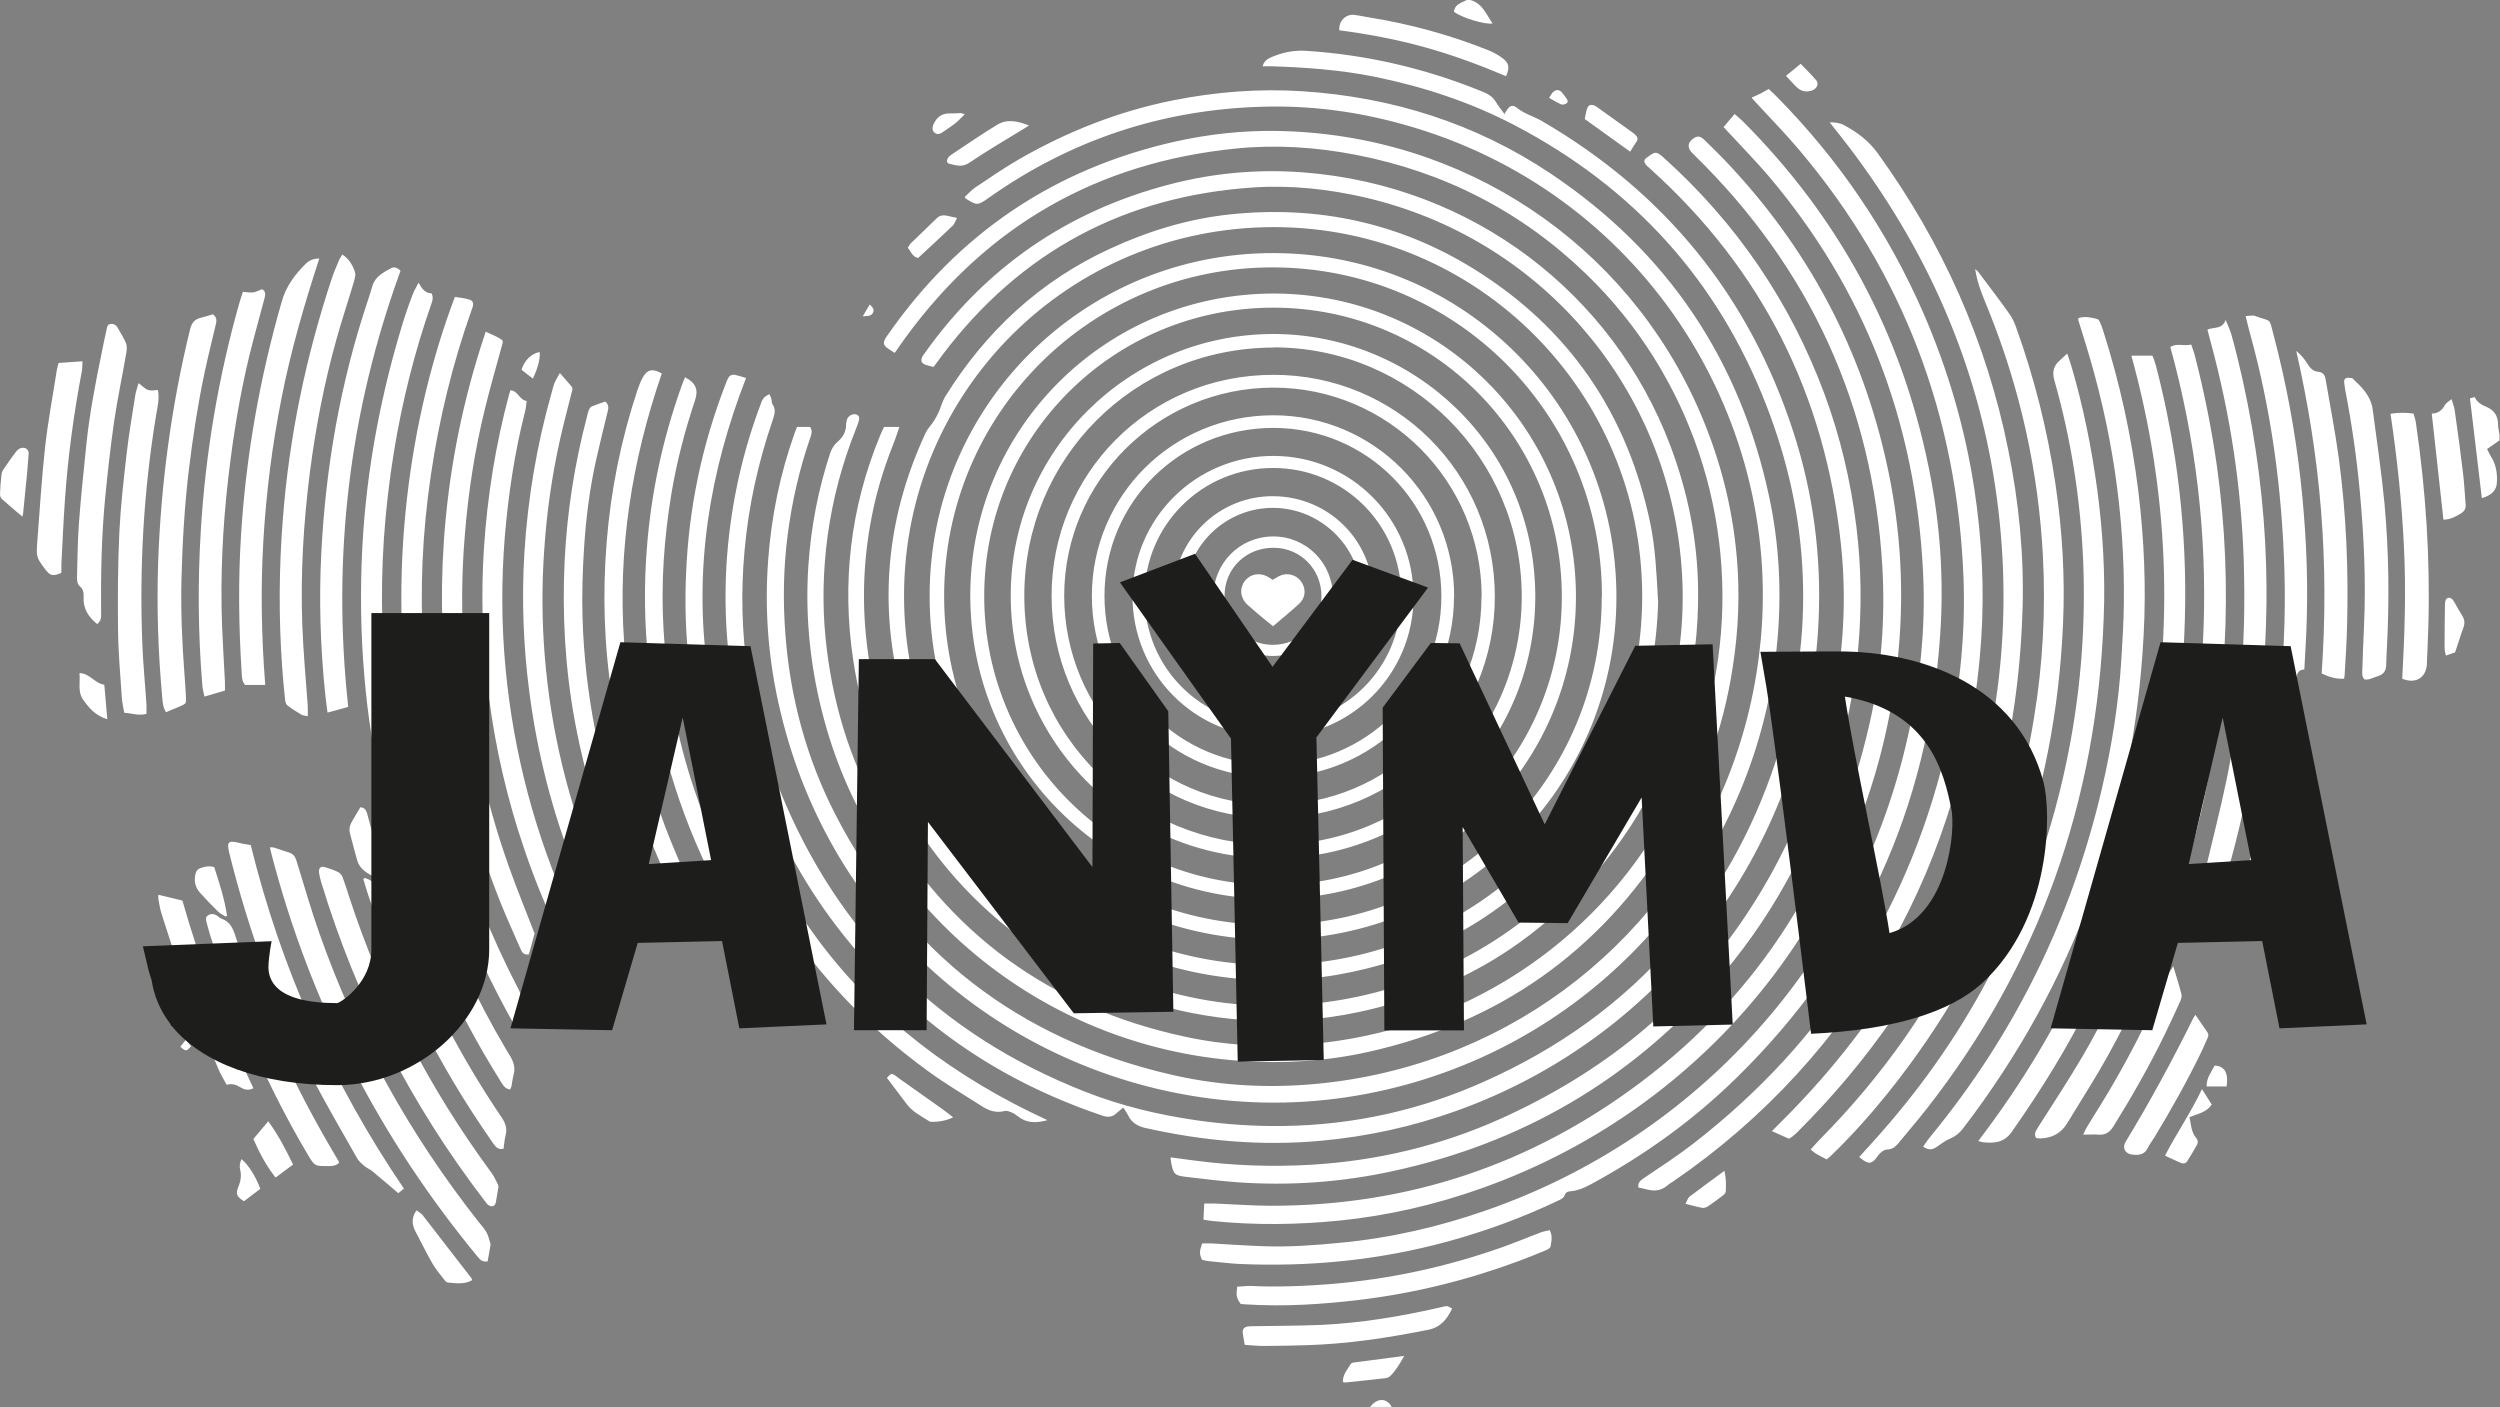 <?xml version="1.0" encoding="UTF-8"?> <svg xmlns="http://www.w3.org/2000/svg" viewBox="0 0 808.343 454.998" fill="none"><rect x="0" y="0" width="808.343" height="454.998" fill="#808080" stroke="none"/><path fill-rule="evenodd" clip-rule="evenodd" d="M808.188 142.369C806.91 143.282 805.633 144.194 804.171 145.168C804.598 146.02 804.903 146.81 805.388 147.541C807.093 150.157 807.518 153.077 807.335 156.058C807.215 158.553 805.571 160.196 802.469 161.047C801.189 150.339 799.912 139.631 798.635 128.801C799.122 128.68 799.547 128.558 800.154 128.376C800.947 130.14 802.406 130.931 804.051 131.6C806.423 132.634 807.64 134.399 807.703 137.015C807.703 138.232 808.005 139.449 808.188 140.605V142.369ZM411.585 187.453C412.437 186.966 412.985 186.54 413.654 186.236C416.209 185.019 419.191 185.81 420.773 188.122C422.355 190.434 422.173 193.293 420.043 195.24C417.366 197.674 414.567 199.986 411.645 202.48C410.915 201.872 410.245 201.385 409.575 200.838C407.506 199.134 405.439 197.431 403.429 195.605C401.057 193.476 400.692 190.373 402.394 188C404.159 185.566 407.323 184.958 410.123 186.601C410.55 186.844 410.975 187.148 411.462 187.453H411.585ZM411.645 212.093C422.418 212.093 430.999 203.454 430.936 192.685C430.936 181.977 422.235 173.337 411.522 173.459C400.874 173.52 392.354 182.099 392.354 192.746C392.354 203.515 400.994 212.154 411.645 212.093ZM427.284 192.806C427.284 184.045 420.531 177.17 411.827 177.11C402.942 177.049 395.943 183.802 395.943 192.624C395.943 201.446 402.822 208.504 411.522 208.504C420.286 208.504 427.284 201.568 427.284 192.806ZM444.021 192.989C444.081 175.041 429.841 160.621 411.827 160.439C393.996 160.256 379.451 174.615 379.331 192.442C379.209 210.572 393.326 225.052 411.28 225.174C429.476 225.296 443.961 211.12 444.081 193.05L444.021 192.989ZM411.28 221.402C426.919 221.645 440.064 208.93 440.247 193.293C440.429 177.535 427.712 164.454 411.95 164.211C396.188 164.029 383.225 176.684 383.043 192.563C382.86 208.26 395.458 221.159 411.28 221.341V221.402ZM457.044 193.05C457.106 167.862 436.962 147.48 411.887 147.419C386.755 147.297 366.306 167.557 366.186 192.563C366.064 217.812 386.267 238.255 411.462 238.316C436.598 238.438 456.984 218.177 457.044 193.111V193.05ZM453.089 192.867C453.089 169.748 434.648 151.313 411.645 151.313C388.579 151.313 370.08 169.808 370.08 192.746C370.08 215.865 388.397 234.179 411.522 234.24C434.71 234.24 453.089 215.987 453.027 192.867H453.089ZM470.188 192.867C470.188 160.439 444.081 134.277 411.705 134.277C379.149 134.277 353.101 160.196 353.039 192.624C353.039 225.113 378.964 251.336 411.28 251.396C443.779 251.396 470.128 225.296 470.128 192.928L470.188 192.867ZM466.052 192.806C466.052 162.629 441.951 138.414 411.767 138.353C381.398 138.353 357.118 162.386 357.118 192.624C357.118 222.923 381.338 247.26 411.522 247.26C441.769 247.26 466.052 222.984 466.052 192.806ZM411.522 264.539C451.385 264.539 483.456 232.536 483.333 192.746C483.213 152.834 451.445 121.196 411.767 121.196C371.115 121.196 339.956 153.686 340.016 192.746C340.076 232.658 371.905 264.598 411.585 264.539H411.522ZM479.074 192.928C479.074 155.632 448.89 125.333 411.767 125.333C374.522 125.333 344.156 155.511 344.093 192.563C344.093 229.981 374.157 260.219 411.522 260.219C448.89 260.219 479.014 230.163 479.014 192.928H479.074ZM496.418 193.111C496.418 144.012 456.924 108.115 411.887 107.993C364.969 107.933 326.749 145.837 326.811 192.624C326.811 239.472 364.177 277.558 411.522 277.558C459.113 277.558 496.296 239.654 496.418 193.05V193.111ZM411.827 112.374C366.369 112.496 331.253 148.453 331.193 192.563C331.193 238.62 368.011 273.057 411.402 273.179C455.949 273.299 491.977 237.343 492.037 192.928C492.037 148.331 456.254 112.374 411.827 112.313V112.374ZM509.563 192.989C509.563 138.779 465.929 94.974 411.887 94.913C357.605 94.913 313.786 138.475 313.726 192.502C313.726 246.773 357.42 290.701 411.522 290.701C465.687 290.701 509.563 246.955 509.563 192.928V192.989ZM504.999 192.989C504.999 141.213 463.252 99.415 411.645 99.476C359.917 99.537 318.291 141.091 318.231 192.685C318.231 244.339 359.735 286.077 411.34 286.199C463.007 286.319 504.999 244.522 504.999 192.989ZM522.648 192.989C522.648 131.417 473.415 81.953 411.887 81.832C350.302 81.71 300.522 131.174 300.581 192.746C300.641 255.473 351.214 303.781 411.28 303.843C472.928 303.963 522.648 254.438 522.648 192.989ZM517.962 192.867C518.084 134.095 470.798 86.638 411.767 86.456C352.736 86.273 305.268 133.851 305.268 192.746C305.268 251.823 352.491 299.097 411.402 299.097C470.553 299.097 517.962 251.823 517.902 192.867H517.962ZM60.075 336.15C60.744 337.002 61.231 337.609 61.779 338.279C60.258 339.981 60.136 340.044 58.31 338.462C58.858 337.792 59.405 337.062 60.075 336.21V336.15ZM278.916 102.335C279.768 100.875 280.438 99.78 281.228 98.441C282.08 99.293 282.81 100.023 282.263 101.119C281.655 102.335 280.378 102.153 278.856 102.274L278.916 102.335ZM449.985 454.911H443.046C445.238 451.93 448.403 451.93 449.985 454.911ZM500.922 31.577C501.41 30.846 501.712 30.177 502.2 29.751C503.175 28.839 504.269 28.961 505.122 29.995C505.609 30.542 505.974 31.151 506.399 31.698C506.826 32.246 507.191 32.915 506.521 33.402C506.094 33.706 505.244 33.95 504.817 33.767C503.539 33.22 502.322 32.428 500.86 31.638L500.922 31.577ZM174.486 113.774C174.729 115.781 173.999 118.884 172.295 122.413C171.687 121.926 171.078 121.44 170.469 121.014C169.861 120.527 169.252 120.04 168.644 119.553C169.556 116.511 171.747 114.382 174.425 113.834L174.486 113.774ZM719.945 351.299H713.496C713.374 348.56 715.016 346.675 716.051 344.545C719.52 344.668 720.555 347.222 719.945 351.299ZM311.962 36.931C310.745 38.148 309.832 39.121 308.735 39.973C307.458 41.007 305.998 41.859 304.658 42.832C303.806 43.38 302.894 43.623 302.104 42.832C301.311 42.102 301.434 41.19 301.799 40.277C302.771 38.087 304.233 36.748 306.728 36.687C308.005 36.687 309.345 36.627 310.622 36.566C310.927 36.566 311.232 36.748 311.962 36.931ZM577.48 24.519C579.062 23.241 580.522 22.025 582.227 20.625C583.991 22.45 585.696 24.154 587.278 25.979C588.191 27.013 587.461 28.717 586.001 29.204C584.236 29.873 582.532 29.63 581.132 28.352C579.855 27.196 578.757 25.858 577.42 24.458L577.48 24.519ZM746.662 281.513C743.863 281.758 743.255 281.513 740.516 279.566C741.123 277.071 741.793 274.394 742.523 271.78C742.828 270.622 743.923 270.685 744.838 270.745C745.87 270.805 746.662 271.232 746.785 272.387C747.087 275.429 747.087 278.471 746.662 281.575V281.513ZM78.089 374.782C80.34 376.669 82.592 380.198 84.174 384.395C82.409 385.735 80.645 387.072 78.88 388.412C76.506 386.89 76.141 386.04 77.054 383.788C77.784 382.023 78.15 380.258 77.663 378.311C77.358 377.157 77.541 375.939 78.089 374.782ZM544.981 389.202C545.531 388.229 545.714 387.377 546.261 386.952C549.913 384.153 553.625 381.476 557.579 378.556C558.126 380.988 558.126 383.118 558.006 385.188C558.006 385.675 557.519 386.222 557.094 386.525C555.512 387.742 553.867 388.959 552.163 390.117C551.678 390.419 550.945 390.601 550.398 390.541C548.696 390.237 547.051 389.749 544.861 389.202H544.981ZM34.637 232.536C30.742 231.38 28.612 228.703 26.786 226.087C25.082 223.653 25.995 220.55 25.691 217.63C29.099 217.752 30.62 220.976 33.724 221.402C34.028 225.113 34.333 228.642 34.698 232.536H34.637ZM793.825 210.937C793.096 211.181 792.061 211.546 790.844 211.971C790.661 211.059 790.419 210.329 790.419 209.538C790.419 204.914 790.479 200.29 790.541 195.666C790.541 195.24 790.541 194.814 790.661 194.388C790.906 193.293 791.878 192.928 792.791 193.658C793.096 193.902 793.338 194.328 793.583 194.693C794.435 196.214 795.288 197.735 796.2 199.195C796.99 200.472 796.99 201.75 796.442 203.149C795.53 205.583 794.8 208.078 793.825 210.937ZM309.405 70.515C308.857 71.55 308.615 72.401 308.128 72.888C304.416 76.417 300.641 79.946 296.87 83.414C294.923 82.988 294.558 81.284 293.523 80.128C293.888 79.581 294.07 79.094 294.435 78.729C297.295 75.93 300.157 73.192 303.016 70.454C303.868 69.663 304.903 69.481 306.058 69.724C307.033 69.968 308.005 70.15 309.405 70.454V70.515ZM69.264 280.358C70.907 285.467 72.612 290.638 73.403 296.055C73.281 296.177 73.098 296.237 72.977 296.36C72.125 295.81 71.212 295.445 70.542 294.778C68.534 292.83 66.587 290.761 64.7 288.694C62.996 286.807 62.631 284.617 63.3 282.243C63.483 281.695 63.97 281.028 64.457 280.845C65.917 280.235 67.5 279.871 69.264 280.358ZM512.425 38.452C512.668 37.296 512.79 36.201 513.155 35.166C513.58 33.95 514.372 33.645 515.527 34.132C516.015 34.315 516.379 34.619 516.807 34.923C520.456 37.539 524.108 40.155 527.76 42.771C528.187 43.076 528.552 43.38 528.917 43.745C529.524 44.353 529.707 45.023 529.1 45.875C528.43 46.787 527.882 47.821 527.09 49.038C522.161 45.509 517.354 42.041 512.363 38.452H512.425ZM454.002 438.485C452.602 440.919 451.385 443.109 449.56 444.873C449.193 445.238 448.585 445.541 448.038 445.603C443.716 446.091 439.397 446.576 435.075 447.003C434.83 447.003 434.528 446.941 434.163 446.881C434.163 444.508 435.623 442.804 436.78 440.979C436.962 440.734 437.387 440.614 437.692 440.552C442.986 439.884 448.28 439.155 454.002 438.425V438.485ZM286.767 348.5C288.044 347.1 288.289 346.98 289.384 347.71C289.809 347.952 290.176 348.317 290.601 348.622C295.348 351.969 300.034 355.313 304.781 358.66C305.875 359.45 306.91 360.302 308.188 361.277C305.815 362.372 303.746 362.737 301.554 362.737C301.129 362.737 300.641 362.737 300.277 362.432C297.722 360.79 294.983 359.45 293.095 356.896C291.026 354.096 288.896 351.359 286.767 348.5ZM700.046 373.627C703.818 366.326 708.382 359.755 711.974 352.151C713.191 354.036 714.103 355.558 715.138 357.14C713.434 359.695 710.634 360.12 707.957 361.215C708.445 363.527 708.445 365.961 710.087 367.908C710.697 368.638 710.757 369.368 710.392 370.098C709.357 371.923 708.322 373.75 707.165 375.514C706.68 376.304 705.765 376.304 704.975 375.939C703.393 375.269 701.871 374.48 700.046 373.687V373.627ZM94.763 376.547C92.329 371.558 89.956 366.934 86.73 362.554C84.965 364.622 83.505 366.449 81.923 368.273C83.87 372.715 86 376.792 89.104 380.746C91.051 379.286 92.816 378.009 94.763 376.547ZM332.713 40.581C329.063 39.121 325.654 38.391 322.43 40.338C317.438 43.38 312.569 46.726 307.703 49.951C307.215 50.255 306.728 50.681 306.485 51.107C306.12 51.776 305.998 52.749 306.91 52.932C308.98 53.419 310.987 54.21 313.302 52.689C318.9 48.916 324.682 45.509 330.463 41.981C331.131 41.555 331.8 41.129 332.835 40.52L332.713 40.581ZM7.19 167.01C4.817 164.941 2.687 163.237 0.618 161.352C0.192 160.986 -0.052 160.196 0.009 159.648C0.07 157.579 0.253 155.45 0.496 153.381C0.557 152.712 0.922 151.982 1.348 151.434C2.565 149.609 3.843 147.845 5.121 146.141C5.426 145.715 5.791 145.35 6.217 145.107C7.495 144.377 9.381 144.864 9.259 146.75C9.077 148.757 8.955 150.826 8.773 152.834C8.347 157.153 7.921 161.473 7.495 165.793C7.495 166.036 7.373 166.341 7.251 167.01H7.19ZM116.489 261.009C117.828 261.132 118.376 261.862 118.68 262.956C120.506 269.77 122.392 276.646 124.279 283.765C123.245 283.765 122.21 284.07 121.48 283.765C118.984 282.488 116.368 281.21 115.516 278.228C114.664 275.369 113.994 272.509 113.203 269.65C112.838 268.373 112.96 267.155 113.568 266.061C114.481 264.356 115.516 262.714 116.489 261.072V261.009ZM134.625 391.331C135.355 391.879 136.085 392.244 136.572 392.794C141.867 399.607 147.161 406.421 152.395 413.235C152.517 413.417 152.577 413.599 152.699 413.904C150.204 415.364 147.526 414.939 144.849 414.694C144.423 414.694 143.936 414.209 143.692 413.844C142.354 412.14 140.954 410.438 139.858 408.61C137.911 405.204 136.207 401.737 134.381 398.267C133.225 396.078 132.921 393.888 134.625 391.394V391.331ZM786.279 133.729C788.349 133.669 789.566 132.695 790.479 131.052C790.844 130.322 791.696 129.896 792.671 129.045C793.096 130.505 793.583 131.6 793.706 132.756C794.678 139.509 795.59 146.202 796.382 152.955C796.807 156.302 796.93 159.709 797.235 163.116C797.355 164.393 796.87 165.245 795.773 165.975C794.008 167.071 792.243 167.983 790.054 168.044C788.774 156.667 787.559 145.35 786.279 133.729ZM486.985 24.641C478.344 20.99 469.521 17.705 460.453 15.21C451.445 12.716 442.316 11.012 433.066 9.795C432.763 6.936 435.015 4.563 437.752 4.806C439.457 4.989 441.162 5.415 442.864 5.658C456.009 7.788 468.729 11.256 481.084 16.184C482.666 16.792 484.248 17.644 485.648 18.678C487.96 20.321 488.202 21.781 486.985 24.641ZM709.904 328.056C709.479 328.726 709.234 329.031 709.052 329.456C702.358 342.963 695.177 356.226 687.326 369.126C686.109 371.133 687.084 373.08 689.456 373.322C691.525 373.567 693.473 373.385 694.507 371.073C695.055 369.915 695.907 368.881 696.577 367.786C701.993 358.843 707.105 349.717 711.669 340.346C712.461 338.764 713.069 337.184 713.799 335.602C714.163 334.872 714.103 334.262 713.616 333.593C712.399 331.89 711.244 330.126 709.844 328.119L709.904 328.056ZM702.723 312.422C702.176 313.272 701.811 313.759 701.506 314.246C700.899 315.341 700.351 316.436 699.864 317.531C693.96 331.221 687.144 344.363 679.355 357.018C677.773 359.573 676.191 362.067 674.669 364.622C674.304 365.231 673.999 365.961 673.574 366.874C675.459 366.874 676.981 366.751 678.503 366.874C680.692 367.056 682.092 366.144 683.309 364.257C689.336 354.583 694.935 344.728 699.924 334.507C701.688 330.916 703.333 327.326 704.975 323.677C705.28 323.007 705.523 322.095 705.34 321.425C704.61 318.565 703.698 315.766 702.723 312.482V312.422ZM402.457 434.833C402.212 433.436 402.029 432.338 401.847 431.184C401.664 429.906 402.092 429.236 403.247 428.932C403.856 428.812 404.524 428.812 405.194 428.812C412.557 428.689 419.983 428.689 427.347 428.384C440.064 427.777 452.542 425.707 464.895 422.908C465.624 422.725 466.294 422.605 467.024 422.423C467.999 422.24 467.999 422.24 469.521 423.09C467.939 426.499 465.807 429.176 461.79 429.966C448.708 432.583 435.563 434.59 422.173 434.955C417.609 435.078 413.045 435.198 408.48 435.198C406.533 435.198 404.586 434.955 402.394 434.833H402.457ZM81.923 351.847C72.429 332.073 64.822 311.692 58.98 291.188C56.119 290.518 53.685 289.909 51.19 289.301C51.19 289.849 51.19 290.214 51.19 290.578C51.494 292.221 51.738 293.865 52.224 295.445C55.207 304.573 58.067 313.821 61.353 322.825C64.152 330.551 67.5 338.157 70.664 345.763C71.394 347.465 72.368 349.047 73.281 350.752C75.046 350.264 76.445 350.752 77.784 351.602C79.001 352.334 80.279 352.699 81.984 351.847H81.923ZM692.803 300.799H698.769C699.619 302.016 699.316 303.051 698.951 304.086C693.353 318.506 686.779 332.498 678.99 345.823C675.521 351.724 671.869 357.443 668.34 363.284C666.393 366.449 663.471 367.968 659.819 368.091C659.332 368.091 658.847 368.031 658.359 367.968C657.507 366.569 658.359 365.596 658.967 364.502C663.836 356.836 668.827 349.29 673.391 341.504C680.45 329.456 686.354 316.863 691.465 303.903C691.89 302.929 692.318 301.896 692.743 300.799H692.803ZM26.665 116.755C26.604 117.972 26.665 118.945 26.482 119.918C23.865 133.669 21.979 147.541 21.005 161.473C20.518 168.409 20.214 175.345 19.849 182.342C19.849 183.315 19.849 184.35 19.849 185.201C17.232 186.418 16.197 186.175 14.737 184.228C11.755 180.212 11.694 180.212 12.059 175.102C12.85 165.002 13.459 154.841 14.554 144.803C15.467 136.467 17.049 128.193 18.327 119.918C18.449 119.067 18.753 118.276 18.936 117.363C21.492 117.181 23.926 116.998 26.665 116.816V116.755ZM500.922 397.783C499.948 398.025 498.913 398.207 497.941 398.572C493.801 400.155 489.725 401.857 485.585 403.319C467.876 409.585 449.62 413.54 430.936 415.122C422.05 415.852 413.105 416.216 404.221 415.792C402.822 415.792 401.422 415.974 400.022 416.034C399.657 419.076 399.777 419.623 401.177 421.63C401.724 421.63 402.274 421.753 402.882 421.753C415.174 422.543 427.407 421.753 439.579 420.293C457.288 418.164 474.51 413.904 491.184 407.698C494.106 406.603 496.966 405.449 499.888 404.231C500.435 403.986 501.227 403.561 501.347 403.074C501.592 401.372 502.14 399.667 501.045 397.72L500.922 397.783ZM117.889 283.947C117.889 283.947 117.585 284.13 117.463 284.19C118.011 286.017 118.558 287.901 119.167 289.726C128.6 318.018 141.806 344.423 158.907 368.881C159.272 369.428 159.637 369.978 160.063 370.463C160.732 371.315 161.584 371.74 162.801 371.438C163.045 369.978 163.106 368.516 163.471 367.116C164.079 364.866 163.41 363.042 162.132 361.215C148.683 341.321 137.728 320.148 129.33 297.637C128.843 296.36 127.93 295.325 127.261 294.168C127.078 293.803 126.713 293.378 126.835 293.013C127.565 290.336 125.801 288.389 125.192 285.894C123.062 286.382 121.297 285.894 119.775 284.677C119.289 284.312 118.619 284.13 118.011 283.887L117.889 283.947ZM772.952 133.79C775.447 133.365 777.821 133.365 780.376 133.729C780.621 134.764 781.045 135.737 781.168 136.832C784.332 158.492 785.792 180.212 785.185 202.115C785.062 206.253 784.88 210.39 784.697 214.527C784.697 214.649 784.697 214.831 784.697 214.953C784.332 219.212 780.985 221.219 776.726 219.455C777.516 205.279 778.004 190.92 777.274 176.623C776.604 162.386 775.082 148.149 772.952 133.851V133.79ZM109.673 375.999C109.673 375.999 109.552 375.634 109.491 375.514C109.186 374.967 108.882 374.357 108.517 373.81C95.128 351.299 84.235 327.691 76.141 302.746C75.35 300.252 74.437 298.062 71.76 297.09C71.029 296.845 70.482 296.177 69.751 295.81C68.838 295.385 67.926 295.445 67.073 296.115C66.343 296.662 66.648 297.455 66.769 298.122C67.073 299.402 67.439 300.616 67.804 301.896C71.029 312.299 75.046 322.4 79.184 332.438C85.026 346.675 91.842 360.425 99.693 373.627C101.762 377.034 101.823 377.034 105.839 377.034C107.117 377.034 108.456 377.094 109.612 375.999H109.673ZM31.472 201.75C32.75 200.655 32.75 199.499 32.689 198.343C32.568 185.81 32.811 173.216 34.028 160.743C34.819 152.59 35.732 144.438 36.889 136.346C37.984 128.923 39.566 121.5 40.844 114.078C41.027 113.043 41.088 111.826 40.723 110.914C39.992 109.21 38.958 107.568 38.045 105.986C37.558 105.073 36.706 104.586 35.671 104.769C34.637 104.891 34.637 105.864 34.454 106.594C33.907 108.967 33.42 111.401 32.933 113.834C30.864 123.812 28.916 133.912 27.882 144.072C27.03 152.53 26.117 160.926 25.508 169.383C25.082 175.041 25.082 180.699 24.9 186.357C24.9 187.513 24.9 188.791 25.812 189.582C26.969 190.555 27.09 191.711 27.03 193.05C26.847 196.761 28.551 199.499 31.472 201.811V201.75ZM764.614 219.759C763.641 218.847 763.764 217.752 763.824 216.656C764.006 211.971 764.129 207.226 764.371 202.541C765.041 188 764.371 173.581 763.031 159.1C761.999 147.966 760.414 136.954 758.285 126.003C758.165 125.273 758.102 124.543 757.982 123.873C757.86 123.143 757.982 122.474 758.65 122.23C759.2 122.048 759.867 122.23 760.477 122.23C760.537 122.23 760.599 122.291 760.659 122.352C763.641 125.151 766.563 128.01 767.171 132.33C768.51 142.552 770.03 152.712 771.005 162.933C772.405 178.266 772.587 193.658 771.795 208.99C771.675 210.937 771.612 212.884 771.552 214.831C771.552 216.717 770.822 217.995 768.935 218.603C767.476 219.029 766.136 219.881 764.614 219.698V219.759ZM757.92 219.455C757.982 218.968 758.102 218.664 758.102 218.299C758.407 213.006 758.772 207.713 758.895 202.419C759.382 184.41 758.65 166.462 756.278 148.575C755.121 139.875 753.418 131.296 751.956 122.656C751.714 121.257 751.104 120.344 749.644 120.223C747.939 120.101 746.967 119.067 746.115 117.667C745.14 116.085 743.985 114.686 742.463 113.469C746.357 130.566 749.097 147.784 750.496 165.245C751.896 182.768 751.896 200.29 750.679 217.752C753.051 218.907 755.303 219.577 757.8 219.455H757.92ZM47.295 230.832C44.739 231.502 42.609 230.589 40.175 230.467C39.87 228.764 39.505 227.182 39.384 225.539C38.897 218.177 38.227 210.755 38.167 203.393C38.045 192.928 38.106 182.524 38.592 172.06C39.018 163.542 39.992 155.024 40.966 146.506C41.696 140.3 42.731 134.155 43.704 128.01C43.887 126.672 44.374 125.394 44.8 123.873C45.956 124.725 46.808 125.699 47.843 126.063C48.816 126.428 49.973 126.124 51.068 126.124C51.616 128.862 50.946 131.478 50.52 133.973C46.443 158.553 45.043 183.254 46.017 208.078C46.26 214.649 46.93 221.219 47.356 227.851C47.417 228.764 47.356 229.737 47.356 230.832H47.295ZM161.158 384.153C161.158 383.788 161.158 383.363 161.036 383.058C160.367 381.781 159.819 380.441 158.967 379.286C138.702 351.784 123.245 321.852 112.716 289.424C112.108 287.477 111.499 285.529 110.769 283.642C110.525 283.035 110.039 282.365 109.491 282.06C108.152 281.393 106.691 280.845 105.231 280.418C103.709 279.931 102.979 280.6 103.162 282.183C103.283 283.155 103.588 284.19 103.831 285.164C115.272 322.885 132.982 357.383 156.959 388.594C157.263 389.019 157.568 389.447 157.994 389.689C158.967 390.419 160.063 389.994 160.306 388.837C160.61 387.255 160.854 385.675 161.097 384.153H161.158ZM81.131 273.239C79.732 272.994 78.575 272.874 77.48 272.569C73.768 271.657 73.281 272.145 74.133 275.794C80.34 300.861 89.104 325.014 100.788 348.075C105.352 357.018 110.525 365.719 115.455 374.48C116.002 375.452 116.915 376.244 117.767 376.974C118.558 377.644 119.654 378.069 120.445 378.739C123.245 381.051 125.983 383.423 128.782 385.795C129.452 385.248 129.999 384.823 130.608 384.335C107.422 350.204 90.929 313.272 81.071 273.239H81.131ZM68.899 101.605C67.621 101.97 66.161 102.457 64.7 102.822C62.814 103.309 61.961 104.526 61.475 106.412C55.389 131.235 52.042 156.423 51.129 181.916C50.642 196.518 51.129 211.059 52.468 225.6C52.59 227.182 52.711 228.764 53.685 230.285C55.267 229.616 56.789 229.007 58.31 228.338C60.136 227.547 60.258 227.425 60.136 225.418C60.014 222.984 59.832 220.489 59.649 218.056C58.858 207.774 58.432 197.491 58.675 187.209C58.98 175.467 59.649 163.724 61.049 152.043C62.327 141.517 63.909 131.052 66.1 120.71C67.195 115.538 68.473 110.427 69.69 105.256C69.995 104.039 70.36 102.822 68.899 101.666V101.605ZM78.454 94.365C79.671 94.426 80.766 94.669 81.801 94.548C82.775 94.426 83.687 93.878 84.722 93.513C85.878 94.122 85.878 95.095 85.574 96.251C84.357 100.814 83.14 105.377 81.923 109.88C78.515 122.717 76.202 135.737 74.498 148.94C72.429 164.698 71.394 180.577 71.638 196.457C71.76 204.488 72.368 212.519 72.733 220.55C72.733 221.402 72.733 222.254 72.733 223.288C70.603 223.896 68.473 224.566 66.1 225.235C65.856 223.896 65.491 222.801 65.43 221.706C64.031 204.914 63.909 188.122 64.944 171.269C66.465 146.567 70.542 122.352 77.237 98.502C77.602 97.103 78.089 95.764 78.575 94.304L78.454 94.365ZM103.162 83.596C101.214 83.596 99.875 84.265 98.78 85.361C95.311 88.828 92.512 92.54 91.112 97.468C84.053 121.987 79.61 146.932 77.967 172.425C76.993 187.513 77.176 202.541 78.15 217.63C78.21 218.968 78.271 220.368 79.245 221.463H85.757C84.54 205.887 84.235 190.373 85.148 174.919C86.061 159.344 88.008 143.89 91.051 128.619C94.033 113.408 98.354 98.563 103.222 83.657L103.162 83.596ZM112.534 228.581C110.221 229.251 108.213 229.798 105.9 230.407C105.657 228.338 105.352 226.452 105.17 224.566C103.588 209.295 103.101 194.023 103.892 178.752C105.292 151.191 109.978 124.177 118.68 97.955C119.289 96.19 119.836 94.365 120.384 92.54C121.297 89.376 123.975 88.098 126.47 86.699C127.383 86.212 128.478 86.516 129.513 87.551C112.899 133.06 107.3 180.091 112.594 228.581H112.534ZM213.13 295.143C212.643 295.325 212.4 295.445 212.217 295.445C210.635 295.75 209.114 296.055 207.349 296.36C206.74 295.385 206.131 294.413 205.645 293.378C196.334 274.334 189.822 254.378 185.927 233.51C182.701 216.17 181.728 198.708 182.58 181.125C183.371 165.367 185.805 149.853 189.822 134.581C190.004 133.851 190.126 133.182 190.43 132.513C190.613 132.087 190.978 131.6 191.343 131.417C192.804 130.809 194.325 130.322 195.725 129.836C196.82 130.809 196.82 131.783 196.516 132.939C195.177 138.293 193.899 143.647 192.682 149.001C190.613 158.309 189.457 167.679 188.848 177.17C188.361 184.776 188.118 192.381 188.361 199.986C189.152 224.566 193.778 248.355 202.602 271.292C205.401 278.533 208.748 285.529 211.852 292.586C212.217 293.378 212.582 294.108 213.008 295.08L213.13 295.143ZM226.092 292.038C212.461 265.451 203.941 237.464 201.811 207.713C199.681 177.84 204.306 148.879 213.982 120.77C211.122 119.067 209.235 119.432 207.836 122.048C207.105 123.386 206.558 124.786 206.071 126.246C200.776 142.247 197.49 158.614 196.151 175.345C194.812 192.016 195.299 208.686 197.916 225.235C201.446 247.99 208.322 269.65 218.729 290.214C219.277 291.308 219.885 292.343 220.494 293.438C222.563 293.743 224.328 293.438 226.153 292.038H226.092ZM110.647 82.258C112.899 83.718 114.055 85.787 114.785 87.977C115.09 88.95 114.664 90.228 114.359 91.323C112.534 97.529 110.464 103.613 108.761 109.819C104.805 123.934 102.066 138.293 100.18 152.834C98.11 169.2 97.137 185.627 97.745 202.054C98.05 210.815 98.902 219.577 99.51 228.277C99.571 229.251 99.51 230.285 99.51 231.562C98.719 231.38 98.05 231.38 97.563 231.137C95.92 230.163 94.337 229.19 92.877 228.034C92.39 227.608 92.207 226.634 92.147 225.904C91.781 222.497 91.477 219.151 91.234 215.744C90.077 199.682 90.199 183.559 91.477 167.496C93.546 140.97 98.962 115.173 107.3 89.984C107.969 87.977 108.821 86.091 109.612 84.144C109.856 83.535 110.282 83.049 110.708 82.258H110.647ZM157.75 407.821C156.229 408.126 155.377 407.516 154.647 406.603C122.697 367.968 100.301 324.407 87.704 275.856C87.582 275.306 87.46 274.699 87.278 273.969C87.826 273.969 88.313 273.969 88.738 274.092C90.321 274.577 91.903 275.186 93.485 275.671C94.885 276.099 95.494 277.071 95.92 278.471C98.293 286.199 100.545 294.048 103.222 301.651C115.15 335.662 132.434 366.751 154.768 395.106C155.62 396.2 156.594 397.173 157.263 398.39C157.872 399.485 158.176 400.762 158.541 401.979C158.663 402.344 158.541 402.832 158.48 403.257C158.237 404.716 157.933 406.238 157.689 407.758L157.75 407.821ZM221.528 121.926C221.102 122.961 220.737 123.812 220.433 124.664C214.347 141.639 210.574 159.1 209.174 176.988C207.836 193.962 208.627 210.876 211.609 227.669C215.99 252.248 224.632 275.246 237.229 296.845C240.333 302.139 245.202 305.303 249.766 309.015C250.314 306.58 250.314 306.458 248.61 303.903C228.101 273.422 216.66 239.898 214.53 203.21C213.678 188.609 214.712 174.067 217.086 159.648C218.79 149.427 221.406 139.388 224.693 129.532C225.91 125.942 224.997 123.812 221.407 121.926H221.528ZM180.998 120.649C180.206 122.109 179.598 123.021 179.233 123.995C178.868 124.907 178.685 125.942 178.381 126.915C173.573 143.829 170.652 161.108 169.556 178.691C168.644 193.719 169.191 208.686 171.139 223.653C173.695 243.366 178.563 262.531 185.866 280.965C187.935 286.199 190.309 291.371 192.56 296.542C192.986 297.515 193.412 298.549 194.569 298.609C196.334 298.672 198.159 298.487 199.498 297.15C197.368 292.221 195.238 287.477 193.23 282.67C183.919 259.974 178.076 236.43 176.129 211.971C175.216 200.655 175.155 189.399 175.947 178.083C176.738 165.915 178.442 153.868 181.119 141.943C182.215 137.015 183.554 132.087 184.771 127.158C184.953 126.428 185.379 125.638 184.771 124.907C183.675 123.691 182.641 122.413 181.119 120.71L180.998 120.649ZM186.657 300.252C185.988 300.434 185.562 300.616 185.197 300.679C183.797 300.921 182.337 301.104 180.693 301.409C179.841 299.767 178.928 298.244 178.198 296.602C173.999 287.414 170.53 277.983 167.487 268.373C162.497 252.371 159.089 235.943 157.385 219.273C155.925 205.34 155.559 191.346 156.472 177.353C157.568 160.439 160.245 143.829 164.627 127.463C164.749 127.037 164.87 126.672 165.053 126.185C167.548 126.368 167.913 129.349 170.287 129.653C170.104 130.87 170.043 131.965 169.8 132.939C166.392 146.263 164.384 159.77 163.227 173.459C162.071 187.757 162.132 201.994 163.471 216.23C166.088 243.731 173.086 270.075 184.466 295.263C185.197 296.845 185.866 298.427 186.657 300.314V300.252ZM745.08 216.352C745.385 210.694 745.75 205.279 745.87 199.864C746.297 184.897 745.505 169.991 743.863 155.146C742.098 139.266 739.176 123.63 735.099 108.176C733.64 102.64 734.552 104.1 729.441 102.274C729.196 102.153 728.893 102.031 728.588 102.031C727.858 102.031 727.066 102.092 726.094 102.214C726.579 104.221 727.006 105.986 727.493 107.75C734.43 132.756 737.839 158.249 738.629 184.167C739.116 199.682 738.324 215.196 736.499 230.65C734.977 243.609 732.787 256.448 729.683 269.163C728.953 272.205 728.161 275.186 727.431 278.228C727.066 279.688 727.431 280.965 728.648 281.94C729.743 282.852 731.083 282.912 732.36 282.488C733.882 282 734.37 280.723 734.734 279.323C736.012 273.847 737.411 268.373 738.629 262.834C739.359 259.367 740.028 255.838 740.333 252.308C741.186 241.48 741.856 230.589 742.523 219.759C742.645 217.995 742.828 216.596 745.202 216.413L745.08 216.352ZM696.152 293.013C715.626 232.901 718.425 172.851 701.751 112.192C703.94 110.853 706.193 112.009 708.505 111.401C708.932 112.678 709.417 113.895 709.722 115.173C712.764 126.976 715.138 138.901 716.843 150.948C719.52 170.234 720.312 189.643 719.277 209.112C717.938 233.205 713.981 256.932 707.045 280.053C706.435 282.123 705.765 284.19 705.218 286.319C704.733 288.024 703.758 289.241 702.116 289.971C700.289 290.821 698.524 291.796 696.212 293.013H696.152ZM713.739 106.594C715.746 105.621 718.485 106.655 719.642 103.43C720.372 105.316 721.042 106.655 721.467 108.054C724.207 117.972 726.396 128.01 728.161 138.171C731.57 157.884 733.212 177.718 732.787 197.735C732.24 224.87 728.588 251.641 721.407 277.863C720.92 279.748 720.007 281.148 718.12 281.878C716.416 282.548 714.713 283.337 712.521 284.312C712.946 282.305 713.191 280.843 713.556 279.383C715.686 270.317 718.06 261.254 719.945 252.066C722.014 242.271 723.232 232.354 724.267 222.375C725.666 208.686 725.909 194.997 725.484 181.307C724.694 157.397 721.102 133.851 714.833 110.731C714.468 109.332 714.103 107.933 713.739 106.594ZM157.081 107.142C156.411 109.21 155.864 110.792 155.377 112.374C148.926 132.817 144.97 153.686 143.51 175.041C142.232 193.841 142.962 212.58 145.64 231.258C148.561 251.883 153.916 271.84 161.584 291.188C163.653 296.42 166.027 301.591 168.278 306.763C168.765 307.858 169.313 308.892 171.017 308.587C171.626 306.398 172.234 304.146 172.843 301.834C170.104 294.715 167.122 287.477 164.505 280.113C156.533 257.662 151.664 234.544 150.021 210.755C149.169 198.282 149.23 185.81 150.265 173.398C151.36 159.404 153.49 145.594 156.837 132.026C158.48 125.273 160.428 118.58 162.254 111.887C162.741 110.184 162.801 110.123 161.28 109.271C160.063 108.541 158.724 108.054 157.081 107.263V107.142ZM241.246 122.17C229.379 152.651 224.328 183.741 228.709 216.048C233.091 248.233 244.958 277.436 264.249 303.538C283.602 329.701 308.98 348.5 338.677 362.189C334.905 363.224 331.8 363.162 329.001 360.85C328.394 360.365 327.664 359.937 326.994 359.635C326.384 359.39 325.532 359.085 324.924 359.208C322.247 359.937 319.873 359.208 317.683 357.808C311.779 354.036 305.693 350.447 300.034 346.31C261.329 318.141 237.229 280.235 226.214 233.874C222.441 217.995 221.102 201.811 221.833 185.506C222.684 164.272 227.005 143.708 234.734 123.873C234.917 123.386 235.099 122.9 235.343 122.474C235.769 121.5 236.56 121.014 237.595 121.196C238.751 121.44 239.907 121.805 241.246 122.23V122.17ZM147.1 95.947C132.799 133.79 124.644 184.532 133.347 237.89C138.824 271.415 150.021 302.869 166.879 332.438C168.704 330.856 168.522 328.726 168.887 326.841C169.374 324.467 168.887 322.337 167.792 320.148C149.656 285.407 139.311 248.476 136.876 209.355C135.72 190.677 136.572 172.12 139.311 153.625C141.988 135.433 146.309 117.667 152.456 100.327C152.577 99.902 152.76 99.537 152.882 99.111C153.125 97.833 152.882 97.164 151.543 96.799C150.082 96.373 148.622 96.251 147.039 96.008L147.1 95.947ZM164.931 352.211C165.114 351.906 165.297 351.664 165.357 351.359C165.601 349.959 165.783 348.5 166.148 347.1C166.575 345.335 166.148 343.816 165.418 342.293C164.992 341.441 164.444 340.651 163.958 339.861C153.795 322.702 145.396 304.756 138.945 285.894C129.695 258.82 124.644 230.954 123.67 202.359C123.001 183.437 124.34 164.698 127.383 146.02C130.06 129.653 134.077 113.652 139.554 98.016C139.919 97.042 140.102 96.069 139.554 94.852C137.546 94.852 136.389 93.392 135.355 91.384C134.564 92.966 133.833 94.061 133.408 95.278C132.495 97.711 131.582 100.145 130.791 102.64C123.245 126.794 118.498 151.556 117.159 176.866C116.428 190.86 116.611 204.853 117.828 218.847C118.863 231.137 120.749 243.305 123.488 255.35C125.131 262.531 127.139 269.65 129.026 276.829C129.33 278.046 129.999 279.201 130.426 280.358C131.521 280.113 132.373 279.931 133.408 279.748C133.59 280.54 133.833 281.21 133.894 281.94C134.199 285.832 134.564 289.726 136.329 293.378C136.511 293.803 136.45 294.655 136.146 294.96C135.294 295.81 135.537 296.602 135.903 297.515C137.972 302.444 139.919 307.493 142.049 312.359C147.77 325.379 154.525 337.914 162.071 349.959C162.741 350.994 163.349 352.089 164.992 352.271L164.931 352.211ZM668.4 114.321C668.947 115.964 669.435 117.241 669.8 118.519C673.634 131.6 676.311 144.985 678.138 158.492C679.963 172.181 680.755 185.932 680.208 199.742C678.076 258.88 659.394 312.117 622.759 358.783C619.837 362.494 616.732 366.084 613.751 369.733C612.776 370.89 611.743 371.68 610.099 371.68C609.429 371.68 608.639 372.228 608.092 372.715C607.422 373.262 606.997 374.052 606.447 374.722C605.11 376.182 604.317 376.304 602.675 375.269C602.188 374.967 601.763 374.6 601.153 374.115C601.883 373.262 602.553 372.532 603.223 371.803C617.585 356.288 630.06 339.434 640.345 320.938C654.465 295.627 664.078 268.738 669.375 240.263C672.964 220.855 674.364 201.264 673.574 181.551C672.722 161.717 669.74 142.186 664.261 123.021C663.471 120.162 664.018 118.276 666.028 116.511C666.695 115.903 667.428 115.234 668.4 114.321ZM639.675 368.943C640.528 369.186 641.015 369.368 641.563 369.368C645.152 369.673 648.134 369.368 650.568 365.839C660.002 352.394 668.642 338.522 675.886 323.737C690.188 294.838 699.436 264.416 703.818 232.475C705.765 218.177 706.68 203.758 706.557 189.339C706.435 175.528 705.34 161.838 703.271 148.149C701.688 137.988 699.619 127.889 697.002 117.911C696.699 116.876 696.334 115.903 695.97 114.99H689.153C701.263 158.918 703.028 203.028 694.447 247.564C685.807 292.161 667.488 332.438 639.735 368.821L639.675 368.943ZM621.844 370.708C622.759 369.428 623.489 368.273 624.401 367.239C651.543 334.14 669.86 296.725 679.598 255.108C682.822 241.236 685.074 227.243 685.926 213.006C686.291 207.104 686.656 201.142 686.719 195.179C687.084 166.462 682.822 138.414 674.304 110.975C673.511 108.48 672.782 105.986 671.992 103.491C671.992 103.37 671.992 103.187 671.992 102.883C673.999 102.153 676.068 102.64 678.076 103.126C678.44 103.187 678.745 103.674 678.928 104.039C679.355 104.952 679.72 105.925 680.023 106.898C685.439 123.873 689.213 141.152 691.403 158.857C693.29 174.372 693.96 189.947 693.108 205.522C689.943 264.598 670.712 317.836 634.686 364.926C633.589 366.326 632.372 367.361 630.67 368.091C629.025 368.761 627.565 369.915 626.043 370.95C624.706 371.863 623.366 371.863 621.784 370.708H621.844ZM590.685 374.845C591.232 374.357 591.537 374.115 591.902 373.81C598.536 367.421 604.682 360.547 610.464 353.366C646.004 309.015 664.628 258.272 667.06 201.568C667.73 186.54 666.818 171.573 664.628 156.667C662.071 139.266 657.812 122.291 651.848 105.742C651.361 104.343 650.691 102.883 649.839 101.666C646.552 97.042 643.145 92.54 639.735 88.038C639.493 87.672 639.128 87.429 638.641 87.003C639.371 91.992 641.318 96.19 643.022 100.449C653.248 125.881 659.089 152.347 660.549 179.726C661.464 197.248 660.549 214.649 657.689 231.988C653.915 255.413 647.039 277.863 636.936 299.279C624.826 324.954 608.699 347.892 588.738 368.091C587.643 369.186 586.608 370.403 585.451 371.68C586.121 372.168 586.486 372.592 586.973 372.897C588.131 373.567 589.348 374.235 590.685 374.905V374.845ZM578.455 368.151C578.88 367.908 579.245 367.726 579.487 367.543C579.975 367.116 580.462 366.691 580.949 366.266C627.99 319.418 652.151 262.714 653.978 196.457C654.465 179.3 652.76 162.264 649.351 145.472C642.292 110.366 628.053 78.485 607.117 49.525C604.197 45.509 600.483 42.711 596.224 40.46C594.884 39.73 593.424 39.547 591.6 39.547C592.33 40.46 592.817 41.129 593.364 41.798C599.631 49.586 605.475 57.739 610.829 66.195C632.922 100.997 645.214 139.023 647.466 180.212C648.499 198.952 647.222 217.569 643.752 236.065C638.581 263.809 628.965 289.789 614.42 314.004C603.405 332.315 590.078 348.805 574.863 363.772C574.256 364.379 573.706 364.989 572.916 365.719C574.923 366.631 576.628 367.421 578.455 368.213V368.151ZM566.405 31.638C567.317 32.611 568.047 33.524 568.839 34.315C573.221 39.06 577.723 43.684 581.862 48.612C615.515 88.464 632.799 134.703 634.869 186.662C635.536 204.305 633.834 221.767 630.06 238.924C618.192 292.526 590.748 336.392 547.233 369.978C542.182 373.87 536.828 377.339 531.534 380.928C530.499 381.658 529.464 382.328 529.769 383.97C530.742 384.153 531.716 384.395 532.689 384.64C535.063 385.248 537.253 384.943 539.2 383.24C539.81 382.693 540.54 382.328 541.15 381.901C600.241 341.441 635.904 277.254 640.588 206.861C641.685 190.555 640.833 174.372 638.398 158.249C635.416 138.597 629.877 119.614 621.966 101.362C610.526 75.139 594.764 51.837 574.681 31.455C573.768 30.542 572.856 29.63 571.881 28.778C570.906 29.326 570.117 29.812 569.264 30.238C568.412 30.664 567.56 31.029 566.465 31.516L566.405 31.638ZM378.479 374.297C378.599 375.149 378.599 375.697 378.721 376.182C379.451 379.651 379.816 380.076 383.348 380.503C388.884 381.171 394.423 381.841 400.022 382.266C417.121 383.483 434.1 382.266 450.837 378.556C491.732 369.611 526.238 349.657 554.112 318.323C589.59 278.471 606.752 223.349 600.241 170.356C598.416 155.632 595.067 141.274 589.895 127.341C578.82 97.529 561.413 72.036 537.74 50.803C535.368 48.673 535.001 49.16 532.506 50.924C531.352 51.715 531.472 52.567 532.506 53.601C532.934 54.027 533.359 54.392 533.784 54.757C569.812 87.308 590.138 127.828 595.249 176.075C596.894 191.468 596.284 206.8 593.729 222.011C589.225 248.537 579.67 273.117 564.823 295.507C544.921 325.502 517.902 346.98 485.283 361.702C465.747 370.463 445.298 375.332 423.937 376.609C411.34 377.339 398.865 376.912 386.39 375.269C383.895 374.967 381.398 374.6 378.599 374.235L378.479 374.297ZM389.129 394.373C390.407 394.556 391.259 394.738 392.111 394.801C405.741 396.2 419.373 396.018 432.946 394.678C448.645 393.096 463.982 389.567 478.892 384.275C555.694 357.078 609.309 287.597 614.36 204.001C615.333 187.513 614.238 171.086 611.074 154.841C603.528 116.39 586.426 82.744 559.771 54.027C557.032 51.046 554.112 48.186 551.19 45.327C549.668 43.806 548.573 43.745 546.869 45.327C545.591 46.544 545.774 48.126 547.173 49.464C547.356 49.647 547.598 49.89 547.781 50.073C585.209 86.699 605.597 131.113 608.639 183.376C609.611 200.412 608.274 217.326 604.5 233.935C593.729 281.575 569.507 320.695 530.254 350.142C494.959 376.609 455.219 389.872 411.097 389.872C405.011 389.872 398.925 389.384 392.841 389.142C391.806 389.142 390.711 389.142 389.372 389.142C389.312 390.846 389.189 392.489 389.129 394.313V394.373ZM557.337 41.129C557.884 41.737 558.371 42.224 558.859 42.771C563.178 47.456 567.682 52.019 571.821 56.887C603.1 93.757 619.349 136.589 621.784 184.715C622.759 203.575 620.689 222.193 616.308 240.628C599.753 311.022 548.998 367.421 480.779 391.271C465.322 396.685 449.438 400.337 433.128 401.857C424.972 402.649 416.756 403.257 408.603 402.954C402.942 402.772 397.283 402.344 391.624 402.039C390.649 402.039 389.614 402.039 388.702 402.039C387.79 404.596 387.79 405.449 388.642 407.333C389.312 407.456 389.979 407.698 390.711 407.758C393.936 408.063 397.223 408.49 400.447 408.673C423.453 409.705 446.091 407.456 468.304 401.372C480.656 397.965 492.584 393.583 504.147 388.047C504.817 387.742 505.669 387.195 505.852 386.587C506.216 385.552 506.826 385.248 507.739 385.188C510.111 385.005 512.24 384.093 514.25 382.998C531.594 373.627 547.478 362.249 561.536 348.44C601.64 309.135 623.426 261.314 627.323 205.401C628.6 187.148 627.323 169.018 623.609 151.069C614.785 107.75 594.702 70.394 563.423 39.121C562.693 38.391 561.841 37.722 560.866 36.87C559.589 38.33 558.431 39.73 557.214 41.19L557.337 41.129ZM536.098 194.145C535.611 185.262 535.246 177.17 533.601 169.2C526.178 133.729 507.374 106.047 476.52 86.942C452.479 72.036 426.067 66.378 397.953 69.299C384.38 70.698 371.418 74.652 359.005 80.372C336.245 90.836 318.715 107.142 305.571 128.315C304.658 129.836 304.233 131.661 303.503 133.304C303.016 134.338 302.469 135.311 301.859 136.285C301.069 137.502 299.972 138.536 299.364 139.814C287.192 165.915 284.09 193.111 290.723 221.037C306.605 287.901 370.628 325.927 432.518 315.159C459.296 310.475 482.361 298.487 501.165 278.898C523.988 255.048 535.306 226.33 536.158 194.145H536.098ZM292.306 192.624C292.306 258.637 345.433 311.994 411.28 312.057C477.492 312.117 530.924 258.942 530.984 192.867C530.984 126.854 477.917 73.496 412.01 73.436C345.675 73.375 292.366 126.428 292.306 192.563V192.624ZM301.799 118.702C302.834 117.363 303.806 116.025 304.781 114.686C330.036 81.284 363.689 63.336 405.439 60.598C417.609 59.807 429.659 61.146 441.527 63.884C497.453 76.965 537.923 123.63 543.462 180.395C544.861 194.753 543.887 208.93 540.54 222.984C527.272 278.776 480.596 319.295 423.33 324.649C408.663 325.989 394.241 324.894 379.939 321.242C360.037 316.131 341.843 307.553 326.324 293.985C299.487 270.562 283.602 241.358 280.01 205.705C278.611 191.65 279.463 177.779 282.508 163.968C284.15 156.423 286.584 149.183 289.444 142.004C289.931 140.787 290.296 139.449 290.783 138.049H285.854C285.427 138.962 285.002 139.753 284.637 140.665C274.899 164.211 272.1 188.669 275.934 213.797C278.673 231.867 284.942 248.72 294.435 264.296C317.196 301.714 356.753 326.474 402.394 329.821C414.749 330.733 427.042 329.821 439.152 327.266C456.861 323.495 473.415 316.923 488.447 306.763C521.978 283.947 549.73 243.548 549.061 190.555C548.878 174.493 545.714 159.04 540.052 144.012C521.491 95.034 476.335 59.929 421.32 55.731C406.716 54.636 392.354 55.913 378.174 59.625C345.068 68.264 318.595 86.516 298.817 114.443C298.634 114.747 298.389 115.051 298.207 115.355C297.6 116.694 297.964 117.485 299.364 117.972C300.094 118.215 300.886 118.397 301.799 118.641V118.702ZM289.324 114.078C290.541 112.313 291.636 110.731 292.791 109.15C319.325 72.766 355.048 52.445 399.84 48.004C412.68 46.726 425.46 47.578 438.18 50.012C466.842 55.548 491.794 68.264 512.85 88.585C546.991 121.561 561.718 168.409 555.572 212.641C553.077 230.711 547.356 247.746 538.47 263.686C515.407 305.121 472.805 333.533 422.843 337.669C409.455 338.764 396.125 338.034 383.043 335.175C339.529 325.807 306.545 301.834 284.577 263.139C274.534 245.495 268.935 226.391 266.928 206.253C265.833 195.24 266.136 184.228 267.598 173.277C269.24 161.291 272.344 149.67 276.846 138.475C277.211 137.623 277.516 136.711 277.761 135.798C277.943 135.068 277.761 134.338 276.909 134.034C275.751 133.608 274.169 134.46 273.864 135.676C273.744 136.224 273.562 136.832 273.562 137.38C273.562 139.692 272.464 141.456 270.822 142.856C269.605 143.89 268.875 145.168 268.388 146.628C264.554 158.309 262.241 170.356 261.389 182.646C260.234 199.803 262.059 216.656 266.623 233.266C282.69 292.221 335.27 338.399 401.177 343.023C415.054 343.998 428.867 343.146 442.499 340.104C484.551 330.673 517.172 307.858 539.932 271.292C551.433 252.796 558.249 232.597 560.926 210.937C562.388 199.377 562.508 187.757 561.171 176.197C559.466 161.169 555.512 146.75 549.486 132.878C525.935 78.668 473.11 43.319 412.985 42.346C401.969 42.163 391.136 43.319 380.363 45.692C340.991 54.453 309.832 75.443 286.827 108.602C286.644 108.906 286.402 109.21 286.219 109.515C285.489 110.975 285.672 111.644 287.009 112.618C287.679 113.104 288.349 113.469 289.261 114.078H289.324ZM486.56 36.992C485.525 35.531 484.491 34.375 483.761 33.098C482.786 31.394 481.386 30.482 479.622 29.751C461.243 22.207 442.134 17.705 422.235 16.427C418.036 16.184 414.322 17.036 410.673 18.678C409.515 19.226 408.663 19.956 408.238 21.416C409.21 21.416 410.003 21.416 410.793 21.416C422.113 21.781 433.371 22.572 444.508 24.823C460.33 28.048 475.485 33.037 489.785 40.52C528.002 60.537 555.327 90.471 571.029 130.809C577.967 148.636 582.167 167.131 582.897 186.236C583.686 205.157 581.069 223.714 575.533 241.845C568.474 264.903 557.579 285.954 541.757 304.391C524.718 324.224 503.964 338.947 480.169 349.594C459.478 358.903 437.752 363.772 414.992 364.074C405.621 364.197 396.31 363.589 386.997 362.249C374.705 360.485 362.654 357.625 351.032 353.064C304.171 334.69 271.127 302.261 252.201 255.655C242.098 230.711 238.264 204.671 240.759 177.84C242.037 163.542 245.141 149.609 249.766 136.042C250.374 134.216 251.044 132.513 249.766 130.687C249.461 130.262 249.583 129.532 249.401 128.984C249.279 128.436 248.975 127.95 248.792 127.463C247.534 127.95 246.703 128.72 246.297 129.775C240.151 145.837 236.438 162.508 235.099 179.665C233.882 195.849 234.856 211.85 238.203 227.729C246.419 267.033 265.528 300.009 295.835 326.414C313.726 342.051 334.175 353.246 356.631 360.79C358.335 361.337 359.735 361.155 361.012 359.937C361.682 359.33 362.412 358.783 363.202 358.113C363.812 359.085 364.359 359.817 364.724 360.547C365.819 362.919 367.706 364.074 370.2 364.684C389.067 368.943 408.116 370.645 427.467 368.821C442.379 367.421 456.801 364.257 470.858 359.208C538.653 334.932 584.721 272.629 588.008 200.777C588.983 179.847 586.303 159.404 579.792 139.449C565.492 95.582 538.288 62.241 498.428 39.06C495.871 37.6 493.012 36.87 490.637 34.984C488.995 33.645 488.142 34.132 486.985 35.957C486.803 36.261 486.62 36.566 486.315 37.053L486.56 36.992ZM257.677 138.11C257.435 138.779 257.19 139.388 256.947 139.996C252.201 153.32 249.401 167.071 248.366 181.186C247.149 197.674 248.488 213.979 252.321 229.981C269.847 303.963 331.923 350.507 398.805 355.983C416.514 357.443 434.041 355.923 451.262 351.602C519.239 334.507 568.657 276.464 574.741 206.618C576.08 191.225 575.288 175.832 572.064 160.743C562.63 116.329 539.08 81.345 501.347 56.096C477.127 39.912 450.167 31.394 421.138 29.508C407.081 28.595 393.143 29.691 379.391 32.428C361.682 35.957 345.068 42.528 329.428 51.533C324.619 54.331 319.995 57.495 315.369 60.598C314.091 61.45 313.057 62.667 311.962 63.64C312.084 64.005 312.084 64.066 312.144 64.127C315.856 66.5 316.101 66.5 319.63 64.005C346.285 45.144 375.922 35.349 408.54 34.497C423.877 34.071 438.91 36.079 453.697 40.216C530.499 61.511 576.14 134.034 569.324 206.8C567.864 222.132 564.395 236.977 558.736 251.276C536.583 307.068 484.673 345.945 422.843 350.689C407.751 351.847 392.779 350.812 378.114 347.345C329.306 335.905 293.158 308.04 270.152 263.444C260.782 245.252 255.548 225.783 253.966 205.401C253.113 194.51 253.296 183.68 254.695 172.851C256.095 162.021 258.53 151.434 262.119 141.152C262.484 140.118 262.666 139.083 261.937 138.049H257.737L257.677 138.11ZM475.545 0H474.268C473.598 0.304 472.988 0.608 472.321 0.913C471.103 1.521 470.251 2.373 470.128 3.833C472.805 5.78 479.987 7.97 482.604 7.605C480.596 4.746 479.439 1.217 475.605 0.061L475.545 0Z" fill="white"></path><path fill-rule="evenodd" clip-rule="evenodd" d="M109.065 350.872C134.808 350.872 158.177 330.186 158.177 307.005V198.221H120.08V307.005C120.08 317.348 110.952 323.737 109.065 324.347C88.435 324.347 86.913 316.436 86.792 312.847C86.853 309.015 87.826 304.328 87.826 304.328L46.2 305.97C46.2 305.97 46.687 307.98 48.026 313.699C48.269 314.611 48.574 315.646 48.999 316.801C49.791 322.035 51.799 326.779 55.025 330.978C55.268 331.463 55.389 331.768 55.389 331.768H55.572C65.188 343.693 84.297 350.872 109.005 350.872H109.065ZM740.576 208.93L698.587 207.652L663.046 332.498L695.907 333.108L704.185 304.876L731.448 304.268L737.047 332.498L765.224 331.221L740.638 208.869L740.576 208.93ZM242.585 208.93L200.594 207.652L165.054 332.498L197.916 333.108L206.193 304.876L233.457 304.268L239.055 332.498L267.233 331.221L242.646 208.869L242.585 208.93ZM209.783 279.323L220.738 231.988L229.927 278.106L209.783 279.383V279.323ZM276.116 333.108H299.609L300.034 265.756L347.197 327.631H347.625L379.391 327.144L377.749 229.981L362.047 207.895L353.466 208.078L353.224 280.358L302.286 213.128H277.698L276.116 333.108ZM473.355 333.108L472.928 267.398L491.002 298.304L506.886 298.487L530.804 257.845L534.576 331.89L560.258 331.281L553.747 208.321L528.735 208.808L499.463 266.546L471.956 208.017L462.642 207.895L447.065 228.825L447.613 333.168H473.293L473.355 333.108ZM461.73 190.008L425.642 238.438L428.017 342.721L400.205 343.268L398.013 238.803L362.107 188.304L386.39 179.056L411.462 215.622L437.327 181.003L461.793 190.008H461.73ZM596.529 225.235C623.794 229.92 628.54 249.815 630.912 261.437C632.434 268.068 630.06 296.237 610.951 301.714C608.152 283.46 599.571 245.495 596.529 225.296V225.235ZM585.574 334.202C573.768 236.977 571.151 222.193 571.151 222.193L569.204 210.755C585.514 210.633 594.154 210.633 594.154 210.633C621.844 210.511 652.396 221.767 660.734 252.856C663.288 262.531 663.533 297.027 640.955 317.836C630.67 327.206 612.351 333.045 585.514 334.262L585.574 334.202ZM707.715 279.323L718.668 231.988L727.858 278.106L707.715 279.383V279.323Z" fill="#1D1D1B"></path></svg> 
